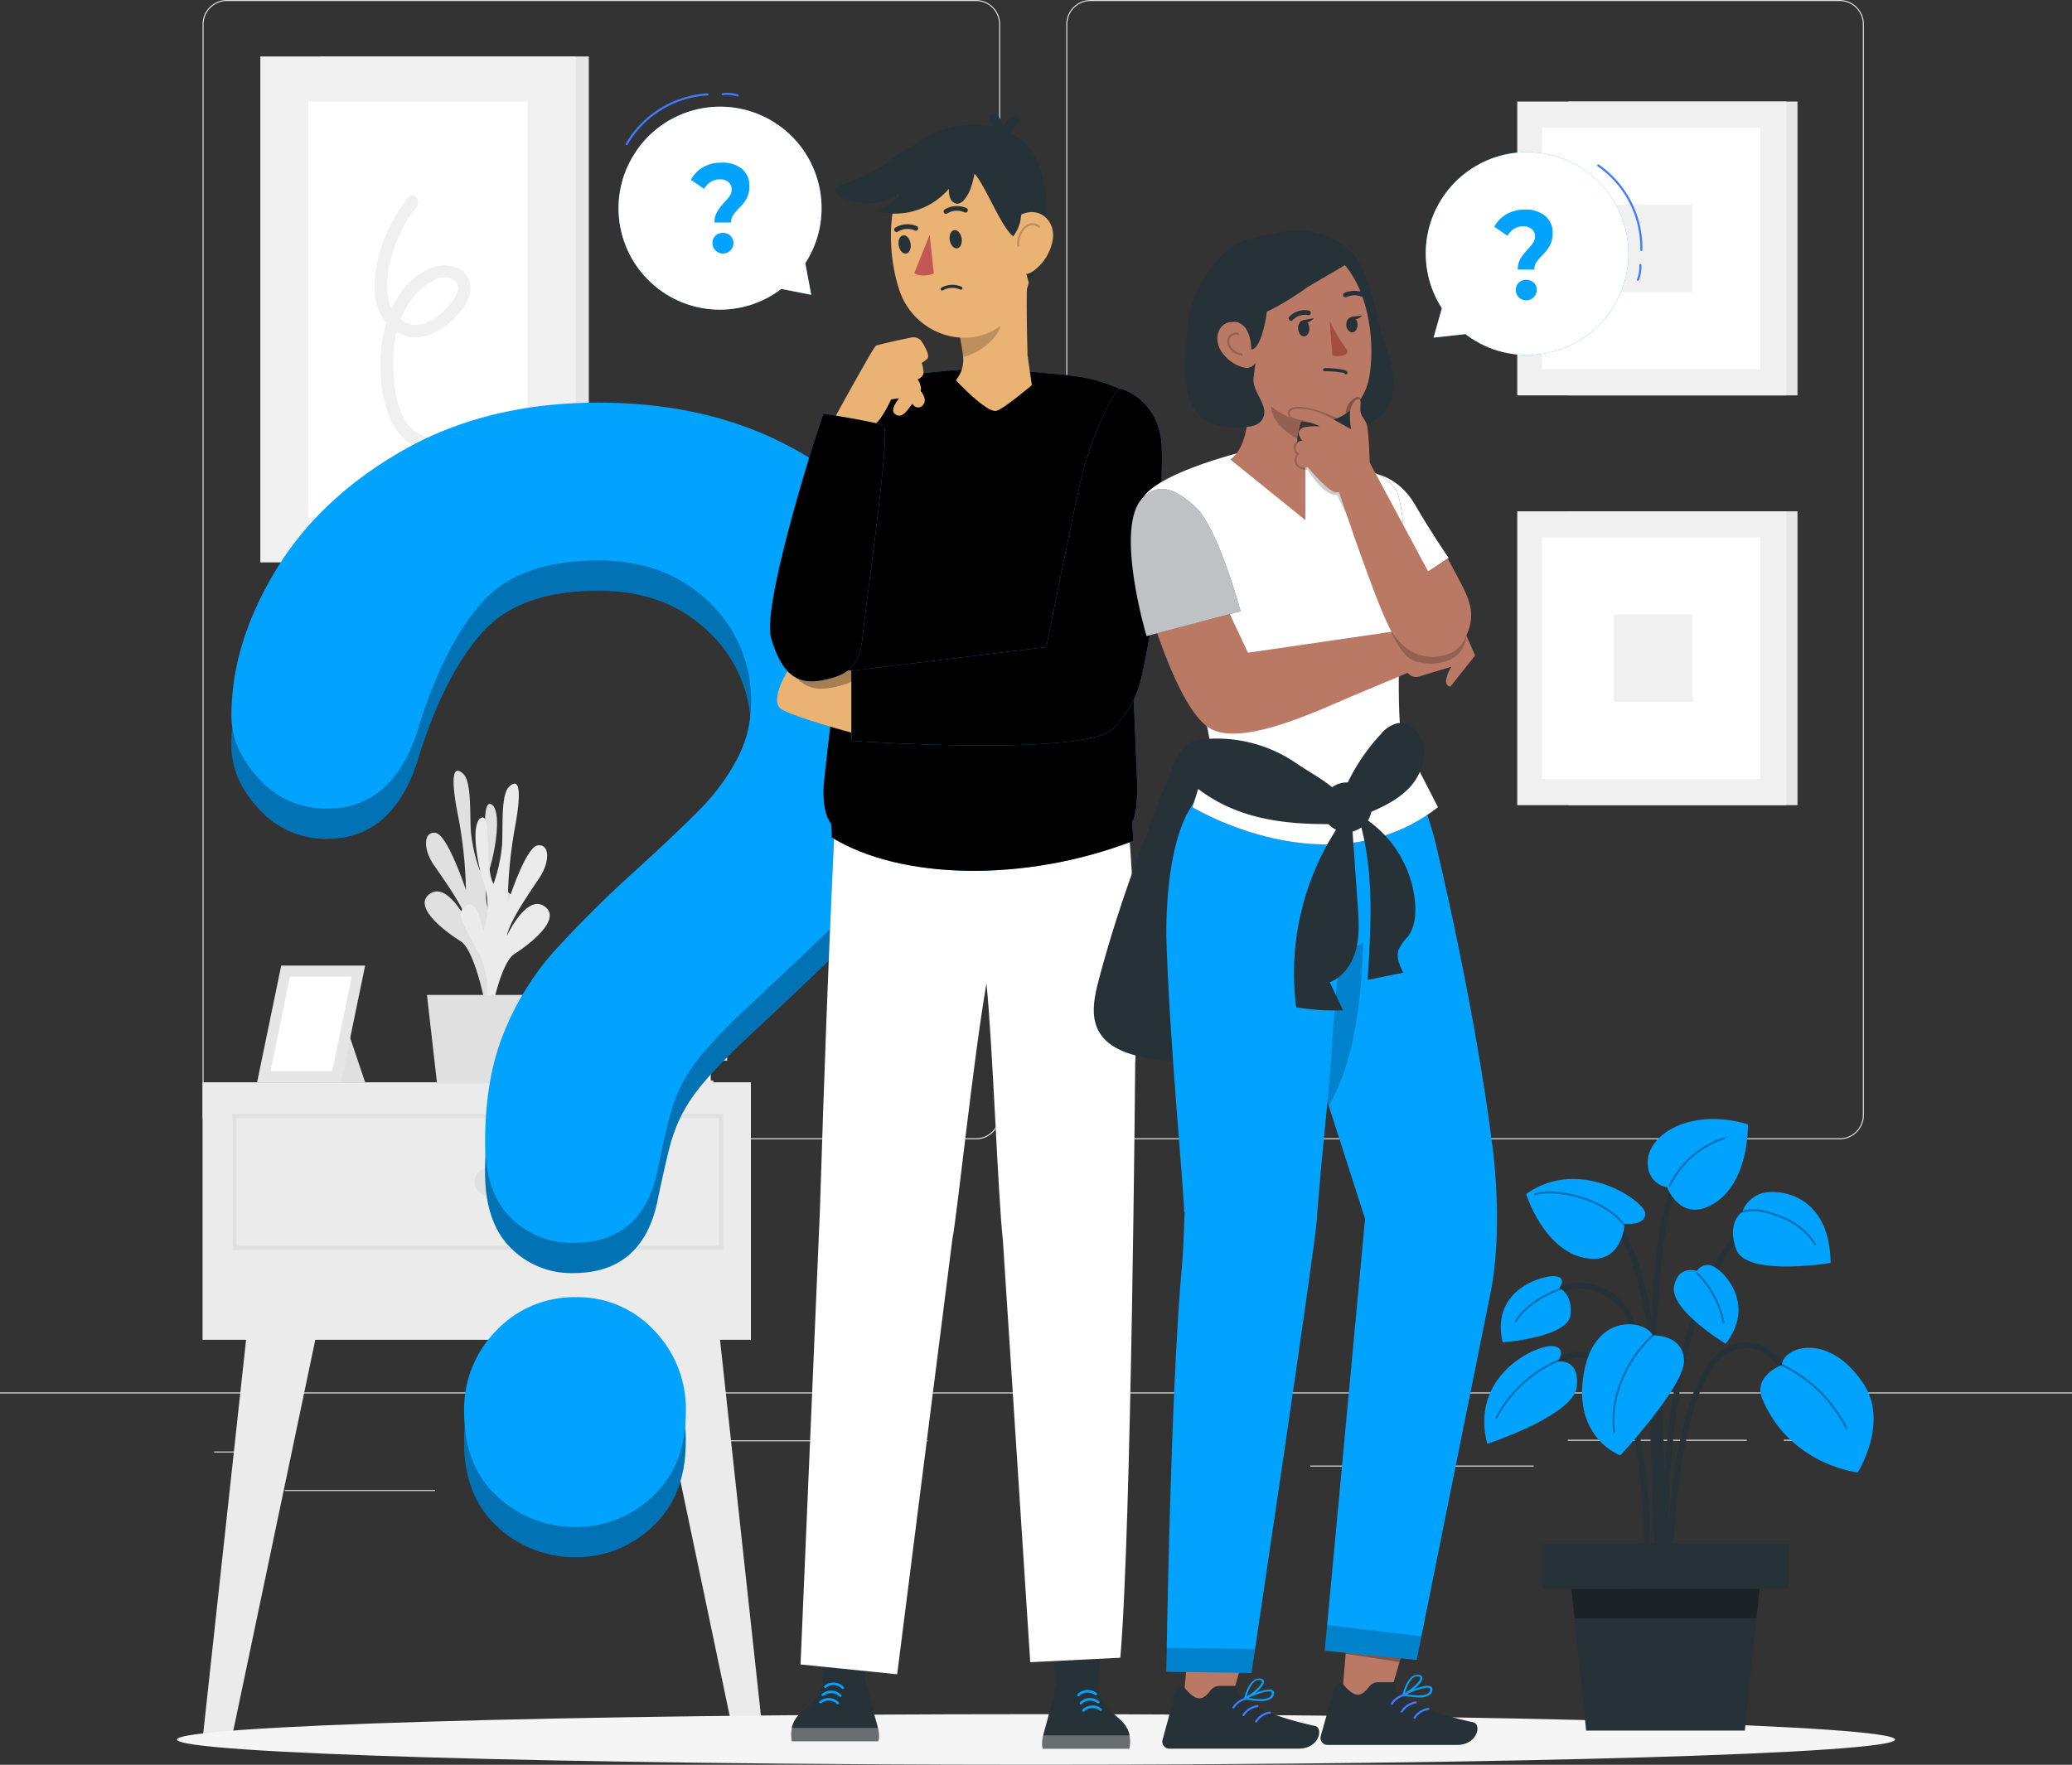 <svg xmlns="http://www.w3.org/2000/svg" xmlns:v="https://vecta.io/nano" viewBox="0 0 500 425.95"><rect x="0" y="0" width="500" height="425.95" fill="#333333" stroke="none"/><style><![CDATA[.Y,.F,.G,.H{isolation:isolate}.c{fill:#263238}.d{opacity:.3}.e{fill:#fff}.f{fill:#01a3ff}.g{opacity:.2}.h{fill:none}.i{stroke-linecap:round}.j{stroke-linejoin:round}.k{stroke-width:.5}.l{fill:#e0e0e0}.m{fill:#b97964}.n{fill:#e6e6e6}.o{fill:#f0f0f0}.p{opacity:.7}.q{fill:#ebb373}.r{stroke:#407bff}.s{stroke:#000}]]></style><path d="M443.92 274.99H263.17a5.87 5.87 0 0 1-5.86-5.86V5.86A5.86 5.86 0 0 1 263.17 0h180.75a5.86 5.86 0 0 1 5.86 5.86v263.27a5.87 5.87 0 0 1-5.86 5.86zM263.17.25a5.61 5.61 0 0 0-5.61 5.61v263.27a5.61 5.61 0 0 0 5.61 5.61h180.75a5.61 5.61 0 0 0 5.61-5.61V5.86a5.61 5.61 0 0 0-5.61-5.61zm-27.68 274.74H54.75a5.87 5.87 0 0 1-5.87-5.86V5.86A5.86 5.86 0 0 1 54.75 0h180.74a5.86 5.86 0 0 1 5.86 5.86v263.27a5.86 5.86 0 0 1-5.86 5.86zM54.75.25a5.62 5.62 0 0 0-5.62 5.61v263.27a5.62 5.62 0 0 0 5.62 5.6h180.74a5.61 5.61 0 0 0 5.61-5.61V5.86a5.61 5.61 0 0 0-5.61-5.61zM0 336.07h500v.25H0zm51.67 14.26h16.06v.25H51.67zm118.68-2.71h53.53v.25h-53.53zm-101.62 12h36.25v.25H68.73zm309.62-12.13h43.19v.25h-43.19zm52.1 0h6.33v.25h-6.33zm-114.24 6.23h53.89v.25h-53.89z" class="l"></path><path d="M77.31 13.62h64.78v122.12H77.31z" class="n"></path><path d="M62.82 13.62h76.09v122.12H62.82z" class="o"></path><path d="M74.38 24.47h52.92v100.42H74.38z" class="e"></path><path d="M98.44 47.73a38.31 38.31 0 0 0-6.17 11.22c-1.41 4.11-2.32 8.72-1.63 13.06.59 3.69 2.78 7.27 6.33 8.75 3.81 1.6 7.81.08 10.87-2.36 2.84-2.26 6.5-6.21 5.55-10.17-1-4.13-5.92-4.95-9.32-3.56-7.82 3.18-11.53 12.16-12.12 20-.63 8.31.72 22 11 23.85 1.88.34 2.69-2.55.79-2.89-7.32-1.32-8.59-10.26-8.84-16.34-.29-6.77 1.09-14 6.09-18.95 1.94-1.92 5.45-4.56 8.27-2.92 3.26 1.91-.47 6-2.16 7.63-2.15 2.08-5.22 4-8.33 3.16-2.92-.81-4.64-3.76-5.15-6.58-.7-3.85.26-8 1.49-11.7a34.23 34.23 0 0 1 5.46-10.1c1.17-1.5-.93-3.64-2.12-2.12z" class="o"></path><path d="M378.49 24.51h55.27v70.92h-55.27z" class="n"></path><path d="M366.13 24.51h64.93v70.92h-64.93z" class="o"></path><path d="M372.11 30.81h52.67v58.32h-52.67z" class="e"></path><path d="M389.42 49.44h19.01v21.05h-19.01z" class="o"></path><path d="M378.49 123.41h55.27v70.92h-55.27z" class="n"></path><path d="M366.13 123.41h64.93v70.92h-64.93z" class="o"></path><path d="M372.11 129.71h52.67v58.32h-52.67z" class="e"></path><path d="M389.42 148.35h19.01v21.05h-19.01z" class="o"></path><g fill="#ebebeb"><path d="M48.88 261.22H181.2v62.15H48.88z"></path><path d="M59.7 320.43l-10.82 99.43h6.97l20.82-99.27-16.97-.16zm113.73 0l10.82 99.43h-6.97l-20.82-99.27 16.97-.16z"></path></g><path d="M82.3 243.97l5.81 17.25H77.37l4.93-17.25z" class="l"></path><path d="M62.04 261.22H82.3l5.81-28.17H67.86l-5.82 28.17z" class="n"></path><path class="F e" d="M80.18 258.52l4.7-22.77H69.97l-4.69 22.77h14.9z"></path><path d="M119.13 242.73a19.59 19.59 0 0 1 .53-16.07c4.24-7.9 5.48-9.85 2.63-11.49s-3.92 6.38-3.92 6.38a17.85 17.85 0 0 1-.4-11.28c1.87-5.77 3.06-15.17.48-16.18s-.48 11.73-2.64 16.08a37.8 37.8 0 0 1-2.18-9.49c-.29-4.64.18-12-1.85-13.91s-3.32-.61-1.34 9.62a105.7 105.7 0 0 1 2 18.44s-4.4-13.41-7.35-13.81-3 4-.42 7.72 7.41 10.54 8.22 14c0 0-4.85-10.09-9.17-7s3.77 9.17 7.38 11.39 6.14 16 6.14 16z" class="l"></path><path d="M116.21 245.92a19.56 19.56 0 0 0-.71-16c-4.35-7.91-5.59-9.78-2.9-11.44s4 6.32 4 6.32a18 18 0 0 0 .27-11.3c-2-5.74-3.24-15.12-.69-16.15s.63 11.7 2.9 16a37.88 37.88 0 0 0 2.08-9.51c.24-4.64-.31-12 1.69-13.94s3.32-.66 1.45 9.62a107.54 107.54 0 0 0-1.77 18.44c0 0 4.24-13.46 7.2-13.91s3 3.92.5 7.72-7.28 10.54-7.91 14.12c0 0 4.69-10.17 9.07-7.14s-3.67 9.25-7.25 11.49-6 16.12-6 16.12z" fill="#ebebeb"></path><path d="M132.86 240.13h-29.83l2.43 21.34h25l2.4-21.34zm38.6 16.53v4.14h.67v.67h-30.94a2.74 2.74 0 1 1 0-5.48h30.94v.67z" class="l"></path><g class="e"><path class="G d" d="M171.46 256.66v4.14h.67v.67H156.5a2.74 2.74 0 1 1 0-5.48h15.63v.67z"></path><path class="F" d="M171.46 256.66v4.14h-15a2.08 2.08 0 0 1-2.12-2h0a2.06 2.06 0 0 1 2-2.07h15z"></path></g><path d="M174.78 251.19v4.14h.67v.66h-30.94a2.74 2.74 0 0 1 0-5.47h30.94v.67z" class="l"></path><path class="H n" d="M174.78 251.19v4.14h.67v.66h-15.62a2.74 2.74 0 0 1-2.51-4.153 2.74 2.74 0 0 1 2.51-1.317h15.62v.67z"></path><path class="F e" d="M174.78 251.19v4.14h-14.95a2.09 2.09 0 0 1-2.07-2.07 2 2 0 0 1 2-2.07h15z"></path><path d="M170.6 245.73v4.14h.67v.67h-30.94a2.74 2.74 0 0 1 0-5.47h30.94v.66z" class="l"></path><path class="H n" d="M170.6 245.73v4.14h.67v.67h-15.55a2.74 2.74 0 0 1-2.51-4.153 2.74 2.74 0 0 1 2.51-1.317h15.62v.66z"></path><path class="F e" d="M170.6 245.73v4.14h-14.88a2.09 2.09 0 0 1-2.14-2h0a2.06 2.06 0 0 1 2-2.09h15z"></path><path d="M56.61 269.39h117.4v31.8H56.61z" stroke="#e0e0e0" stroke-miterlimit="10" class="h"></path><path d="M121.36 285.29a3.41 3.41 0 0 1-6.82 0 3.41 3.41 0 0 1 5.821-2.411 3.41 3.41 0 0 1 .999 2.411z" class="l"></path><path d="M457.3 419.86c0 3.36-92.81 6.08-207.3 6.08s-207.3-2.72-207.3-6.08 92.81-6.13 207.3-6.13 207.3 2.77 207.3 6.13z" fill="#f5f5f5"></path><g class="f"><use href="#B"></use><use href="#C"></use></g><g class="d"><use href="#B"></use><use href="#C"></use></g><g class="f"><path d="M139 368.55a27.3 27.3 0 0 1-18.92-7.32q-8.08-7.32-8.08-20.5a27 27 0 0 1 7.82-19.64 25.82 25.82 0 0 1 19.18-8 25.05 25.05 0 0 1 18.83 8 27.3 27.3 0 0 1 7.68 19.64q0 13-8 20.39a26.41 26.41 0 0 1-18.51 7.43zM55.85 172.63q0-17.15 10.55-34.74 10.55-17.59 30.79-29.16 20.25-11.55 47.23-11.55 25.08 0 44.29 9.65 19.21 9.65 29.66 26.26a66.38 66.38 0 0 1 10.47 36.09q0 15.33-6 26.89a82.21 82.21 0 0 1-14.18 19.94q-8.22 8.38-29.5 28.24a125.54 125.54 0 0 0-9.43 9.83 40.25 40.25 0 0 0-5.27 7.76 38.27 38.27 0 0 0-2.68 7q-1 3.52-2.86 12.36-3.28 18.78-20.59 18.77a20.57 20.57 0 0 1-15.13-6.14q-6.15-6.12-6.14-18.22 0-15.17 4.49-26.26a67.15 67.15 0 0 1 11.94-19.49 280.38 280.38 0 0 1 20.07-19.94q11.07-10.11 16-15.25a51 51 0 0 0 8.3-11.46 28.61 28.61 0 0 0 3.38-13.71A32.51 32.51 0 0 0 171 145.2q-10.29-9.93-26.55-9.93-19 0-28 10-9 10-15.22 29.5-5.88 20.4-22.32 20.39a21.5 21.5 0 0 1-16.34-7.12q-6.72-7.12-6.72-15.41z"></path><use href="#D"></use></g><use href="#D" class="e p"></use><path d="M385.68 39.93a24.27 24.27 0 0 1 10.4 20.39m-.24 3.64a8.73 8.73 0 0 1-.58 3.57" class="h i j k r"></path><g class="f"><path d="M366.93 62.41a14.4 14.4 0 0 1 1.81-2.32 11.64 11.64 0 0 0 1.26-1.56 2.61 2.61 0 0 0 .41-1.44 2.23 2.23 0 0 0-.78-1.8 3 3 0 0 0-2.06-.67 4 4 0 0 0-2.2.61 5 5 0 0 0-1.61 1.68l-3.17-2.18a7.83 7.83 0 0 1 3-3.06 8.8 8.8 0 0 1 4.41-1.09 7.37 7.37 0 0 1 4.85 1.51 5.15 5.15 0 0 1 1.82 4.2 6.23 6.23 0 0 1-.35 2.22 6.42 6.42 0 0 1-.87 1.63c-.34.44-.78 1-1.33 1.53a13.4 13.4 0 0 0-1.42 1.71 3.11 3.11 0 0 0-.44 1.68h-4a5.17 5.17 0 0 1 .67-2.65zm-.42 9.36a2.44 2.44 0 0 1-.72-1.78 2.4 2.4 0 0 1 .71-1.76 2.7 2.7 0 0 1 3.63 0 2.4 2.4 0 0 1 .71 1.76 2.55 2.55 0 0 1-4.33 1.78z"></path><use href="#E"></use></g><use href="#E" class="e p"></use><path d="M151.23 34.78a24.26 24.26 0 0 1 19.5-12m3.65-.05a8.93 8.93 0 0 1 3.6.3" class="h i j k r"></path><path d="M173.07 51.08a13.73 13.73 0 0 1 1.8-2.32 11.85 11.85 0 0 0 1.28-1.56 2.61 2.61 0 0 0 .41-1.44 2.23 2.23 0 0 0-.78-1.8 3 3 0 0 0-2.06-.67 4 4 0 0 0-2.2.61 5 5 0 0 0-1.62 1.68l-3.18-2.19a7.86 7.86 0 0 1 3-3.06 8.78 8.78 0 0 1 4.45-1.08 7.33 7.33 0 0 1 4.83 1.48 5.15 5.15 0 0 1 1.83 4.2 6.1 6.1 0 0 1-1.22 3.85c-.34.44-.79 1-1.33 1.53a12.59 12.59 0 0 0-1.42 1.71 3 3 0 0 0-.45 1.68h-4a5.17 5.17 0 0 1 .66-2.62zm-.42 9.36a2.44 2.44 0 0 1-.72-1.78 2.4 2.4 0 0 1 .71-1.76 2.7 2.7 0 0 1 3.63 0 2.53 2.53 0 1 1-3.62 3.54z" class="f"></path><g class="c"><path d="M401.13 379.47c0-.56-1.89-55.84-10.88-64.59-8.74-8.5-18.78-.31-19.2 0l-.91-1.08c.12-.1 11.45-9.34 21.09 0 9.4 9.13 11.24 63.24 11.31 65.54z"></path><path d="M401.91 390.33c-.07-.66-6.15-66.36 17.85-93.9l1.06.92c-23.6 27.08-17.58 92.19-17.51 92.84z"></path><path d="M401 383.38l-1.41-.09c.05-.75 4.7-74.7-12.9-90.89l1-1c18.07 16.61 13.53 88.91 13.31 91.98zm2.31-.04h-1.41c0-2 .58-50 14.19-57.75a9.61 9.61 0 0 1 8.81-.86c8.23 3.4 12.31 18.05 12.48 18.67l-1.38.33c0-.14-4.07-14.6-11.66-17.74a8.29 8.29 0 0 0-7.57.78c-12.89 7.43-13.46 56.08-13.46 56.57zm-5.31.03l-1.4-.08c0-.37 2.05-37.86-8.07-51.07-2.45-3.2-5.11-4.72-7.92-4.53-6.63.47-12.19 10.17-12.24 10.27l-1.23-.7c.24-.42 6-10.45 13.37-11 3.3-.23 6.38 1.48 9.14 5.08 10.44 13.65 8.45 50.47 8.35 52.03z"></path><path d="M400.23 388.47c-.28-3.63-6.61-89.23 4.54-104.31l1.13.84c-10.85 14.66-4.33 102.48-4.27 103.37z"></path></g><path d="M430 329.44s-7.11 2.63-4.7 8.29c6.81 15.95 23 17.65 23 17.65s7.61-12.06 1.37-21.42c-8.62-12.9-19.54-8.68-19.67-4.52zm-31.15-7.13s7.12-.3 7.53 5.84S391 351.28 391 351.28s-11.31-4.09-8.88-19.41 14.96-13.34 16.73-9.56zm3.45-35.78a5.45 5.45 0 0 1-4.11-3.06c-3.36-8 8.17-16.69 23.6-12.12 0 0 .4 13.57-7.89 18.93s-11.6-3.75-11.6-3.75zm-26.42 42.09s2.48-3.41-1.27-3.74-20 6.94-15.72 23.6c0 0 20.88-6.81 21.61-13.79s-4.62-6.07-4.62-6.07zm44.53-36.13a7.38 7.38 0 0 1 4.47-4.38c3.54-1.3 16.68-.48 16.86 16.71 0 0-20.21 3.36-22.72-3.19s1.39-9.14 1.39-9.14zm-10.92 14.29a3 3 0 0 1 4-1.1c2.6 1.26 10.26 9.14 2.95 18.65 0 0-13.56-8.16-12.46-13.88 1.02-5.28 5.51-3.67 5.51-3.67zm-33.24 4.14s2-2.56-.91-2.88-15.73 3.11-12.73 15.95c0 0 15.66-1.18 16.34-6.51s-2.7-6.56-2.7-6.56z" class="f"></path><g class="c"><path d="M421.05 417.69h-38.29l-4.14-39.63h46.56l-4.13 39.63z"></path><path d="M372.18 372.63h59.44v10.86h-59.44z"></path></g><g class="h i j k s"><path d="M389.55 345.62c-1.18-8.35 3.05-17.65 9.3-23.31m10.64-15.06a23.28 23.28 0 0 1 6.39 11.89m14.12 10.3a33.89 33.89 0 0 1 15.59 15.29m-25.18-52.24c3.34-1 6.36.06 9.62 1.31a16.34 16.34 0 0 1 7.94 6.5" class="d"></path></g><path d="M392.05 295.39s4.74.56 5-2.34-15.68-14.21-28.77-4.87c0 0 4 13 13.62 15.33s10.15-8.12 10.15-8.12z" class="f"></path><g class="h i j k s"><path d="M391.9 295.62c-5-6.7-17.23-8.88-21.4-7.37m5.9 22.91c-4.08 1.51-8.42 4.12-10.68 7.83m-4.6 23.17A30.24 30.24 0 0 1 376 328.42m26.93-42.21a22 22 0 0 1 13.13-11.48" class="d"></path></g><path d="M379.19 383.49l.74 7.11h43.94l.75-7.12-45.43.01z" class="d"></path><g class="c"><path d="M251.36 380.18l3.9 28.6 9.32.47 3.02-27.57-16.24-1.5z"></path><path d="M272.52 422.06h-20.85s-.46-.88.06-3.21l.32-1.2v-.06l.66-2.3 2.08-8.05s3.47-7.43 7.52-5.57c3.56 1.62 2.72 6.28 2.72 6.28a9.16 9.16 0 0 0 3.05 5.14c1.67 1.49 3.33 2.64 4.13 4.5a6 6 0 0 1 .35 1.11.77.77 0 0 1 0 .15 8.59 8.59 0 0 1-.04 3.21z"></path></g><path d="M251.73 418.85c-.52 2.33-.06 3.21-.06 3.21h20.85a8.59 8.59 0 0 0 .08-3.21z" class="d e"></path><path d="M264.21 409.12a2.81 2.81 0 0 0-3.77.23c-.28.28-.72-.16-.43-.43a3.43 3.43 0 0 1 4.64-.24c.31.25-.13.68-.44.44zm.59 1.95a2.8 2.8 0 0 0-3.77.23.31.31 0 0 1-.43-.44 3.43 3.43 0 0 1 4.63-.23c.32.24-.12.68-.43.44zm.59 1.79a2.8 2.8 0 0 0-3.77.23.31.31 0 0 1-.43-.44 3.44 3.44 0 0 1 4.64-.23c.31.24-.13.68-.44.44z" class="f"></path><g class="c"><path d="M212.23 378.39l-3.9 28.6-9.32.47-3.02-27.57 16.24-1.5z"></path><path d="M191.07 420.27h20.85s.46-.88-.06-3.21l-.32-1.2v-.06l-.66-2.3-2.07-8s-3.47-7.43-7.53-5.57c-3.56 1.62-2.72 6.28-2.72 6.28a9.16 9.16 0 0 1-3 5.14c-1.67 1.49-3.33 2.64-4.12 4.5a6 6 0 0 0-.36 1.11.77.77 0 0 0 0 .15 8.59 8.59 0 0 0-.01 3.16z"></path></g><path d="M211.86 417.06c.52 2.33.06 3.21.06 3.21h-20.85a8.59 8.59 0 0 1-.08-3.21z" class="d e"></path><path d="M199.38 407.33a2.8 2.8 0 0 1 3.77.23c.28.28.72-.16.43-.43a3.42 3.42 0 0 0-4.63-.24c-.32.25.12.68.43.44zm-.59 1.95a2.8 2.8 0 0 1 3.77.23.31.31 0 0 0 .43-.44 3.43 3.43 0 0 0-4.63-.23c-.31.24.12.68.43.44zm-.59 1.79a2.8 2.8 0 0 1 3.77.23.31.31 0 0 0 .43-.44 3.43 3.43 0 0 0-4.63-.23c-.32.24.12.68.43.44z" class="f"></path><use href="#F" class="c"></use><use href="#F" opacity=".4" class="e"></use><use href="#G" class="f"></use><use href="#G" class="d"></use><path d="M267.66 99.19c-1 0-5.23 9.74-7.92 21.55s-9.58 34-9.58 34l-41.2 6.5-2.37 19.64s55 5 61.38-1.85 4.65-8.21 7-20.46c2.07-10.92 3.17-38.34 2.84-45.62-.49-10.35-8.73-13.73-10.15-13.76z" class="d"></path><path d="M190.48 161.27s-5.29 8-1.76 10 16.73 5.56 16.73 5.56v-15z" class="q"></path><use href="#H" class="f"></use><use href="#H" class="d"></use><g class="d"><path d="M261 106.97a14.49 14.49 0 0 1 12.46-10.24c.48 0 .48-.79 0-.75a15.3 15.3 0 0 0-13.23 10.75.38.38 0 0 0 .73.2z"></path></g><path d="M222.43 87.64s.75 2.29.21 3a2.39 2.39 0 0 1-1.2.91c0 0 1.15 1.71.7 2.8 0 0 1.73 1.94.69 3.26a1.46 1.46 0 0 1-2.53 0c-.36-.57-1.92 3.46-3.89 2.59s-.06-3.22.54-4.08l-1.92.29s-2.81 6.28-4.91 6.57-7.84-.31-8.35-2.78c0 0 9-16.39 9.58-16.74.46-.26 5.77-1.43 8.54-2a2.46 2.46 0 0 1 2.62 1.09c.89 1.44 2 3.53 1.16 4.13l-1.24.95" class="q"></path><path d="M201.1 101.59c-.49.69-15.09 45.88-12.66 54.22s6.07 11.35 12.14 10.19 9.23-3 10-10.66 5.88-50.06 2.32-52.27c-1.75-1.06-11.8-1.48-11.8-1.48z" class="d"></path><use href="#I" class="f"></use><use href="#I" class="d"></use><path d="M249 92.96s-6.79 5.76-8.56 6.2c-2.38.59-9.77-7.37-9.77-7.37 2.93-3.81 1.51-6.73.86-11.11l18.68-18h-2c-.48 1.57-.59 11.07-.25 23.09z" class="q"></path><g class="g"><path d="M241 79.79c-1.57 3.06-5 5.43-8.51 6.38 0-.33-.15-.79-.19-1.11-.07-.5-.26-1.25-.36-1.77s-.29-1.32-.48-2c-.1-.25-.19-.19-.28-.44l-.2-.52 9.7-6.24c.98.45 1.54 3.22.32 5.7z"></path></g><path d="M248.82 50.21a16.39 16.39 0 0 0-23.92-14.34c-11.28 5.76-11.38 23.64-7.88 34.15 3.88 11.68 19.1 15.88 27.38 5.87 5.5-6.66 4.72-13.67 4.42-25.68z" class="q"></path><path d="M232.06 57.55c.19 1.21-.3 2.29-1.09 2.4s-1.59-.77-1.79-2 .3-2.29 1.1-2.41 1.59.79 1.78 2.01zm-12.33 1.24c.2 1.21-.29 2.29-1.09 2.41s-1.59-.77-1.78-2 .29-2.29 1.09-2.4 1.59.78 1.78 1.99z" class="c"></path><path d="M224.35 56.65l-3.73 9.27c1.93 1.26 4.72.1 4.72.1z" fill="#c15854"></path><path d="M233.34 51.18a.6.6 0 0 1-.58.08 4.52 4.52 0 0 0-4.16.24.58.58 0 0 1-.8-.14.57.57 0 0 1 .14-.8 5.76 5.76 0 0 1 5.25-.36.57.57 0 0 1 .32.75.66.66 0 0 1-.17.23zm-17.25 4.77a.49.49 0 0 1-.24-.23.56.56 0 0 1 .21-.78 5.63 5.63 0 0 1 5.2-.34.57.57 0 0 1 .25.77.56.56 0 0 1-.76.26 4.39 4.39 0 0 0-4.12.31.55.55 0 0 1-.54.01zm29.18 1.52s-1.81-20.34-8.16-21.11-7.33 5.15-11.49 5.3-4.1-2.92-4.1-2.92c-2.43 1.73-4.06 6.69-5.75 10.52 0 0 .86-11.17 5.28-14.58 8.59-6.63 20.66-5.42 26.12-.37s5.43 15.72 5.43 15.72c-.54 8.25-1.15 12.88-4.35 18.18z" class="c"></path><path d="M254.06 57.73a11.73 11.73 0 0 1-4.71 7.68c-3.38 2.4-5.38-1.39-5.64-5.32-.24-3.53.11-7.93 4.08-8.77s6.82 2.57 6.27 6.41z" class="q"></path><path d="M250.72 54.73a2.29 2.29 0 0 0-2.49-.42 3.91 3.91 0 0 0-1.85 1.87 6.15 6.15 0 0 0-.69 3.12" class="g h i j k s"></path><g class="c"><path d="M242.27 40.78a10.55 10.55 0 0 0-5.41-6.54 12.74 12.74 0 0 0-4-.87c-3.64-.3-1.23-1.53-4.88-1.23l-3.4.85a51.57 51.57 0 0 0-9.58 5.47 35.73 35.73 0 0 1-11.76 6c-.72.21-1.58.54-1.71 1.27s.59 1.36 1.26 1.72a13.89 13.89 0 0 0 13.92-.48c-.93 2.72-6.24 4-4.28 4.24A17.23 17.23 0 0 0 229 45.54a5.61 5.61 0 0 0 .31 2.34 2 2 0 0 0 1.82 1.29 2.42 2.42 0 0 0 1.58-1c1.44-1.74 2-4 2.45-6.25 2.56 2.71 6.39 12.85 9.34 15.13 5.02-6.75-1.32-13.51-2.23-16.27zm-14.74 29.3a4.67 4.67 0 0 1 4.17-.2.39.39 0 0 0 .51-.13.39.39 0 0 0-.14-.52 5.44 5.44 0 0 0-4.92.21c-.177.105-.235.333-.13.51s.333.235.51.13zm14.81-38.63a12 12 0 0 0-1.46-3.55 1.13 1.13 0 0 0-1.95 1.14 10.67 10.67 0 0 1 .78 1.5l-.11-.27a11.17 11.17 0 0 1 .57 1.78 1.12 1.12 0 0 0 1.38.78 1.15 1.15 0 0 0 .79-1.38z"></path><path d="M243.48 34.04v-.35-.35c0-.04 0 .25 0 .07v-.15c0-.05.05-.23.08-.34a5.16 5.16 0 0 1 .2-.67s0-.09.05-.14.06-.06 0 0a1.33 1.33 0 0 0 .15-.32q.15-.28.33-.57l.2-.28h0c-.11.13 0 0 .05-.07a5.11 5.11 0 0 1 .45-.48l.26-.24.15-.12c.11-.1-.22.16 0 0a1.13 1.13 0 0 0 .41-1.54 1.14 1.14 0 0 0-1.54-.4 7.49 7.49 0 0 0-3.1 6 1.13 1.13 0 0 0 2.25 0z"></path><use href="#J"></use></g><use href="#J" class="e p"></use><path d="M338.89 175.24a9.27 9.27 0 0 0-5.14-1.09 195 195 0 0 0-39.68 3.68l-2.29 1.13c-1.81-1-4.22-.35-5.74 1.09a14.78 14.78 0 0 0-3.14 5.37c-6.76 16.77-13.2 33.71-17.78 51.2-1.06 4-2 8.56 0 12.24 2.33 4.29 7.67 5.8 12.47 6.66 15.71 2.79 31.74 3 47.69 3 3.88 0 8-.07 11.22-2.27 4.47-3.08 5.53-9.13 6.05-14.53a278.1 278.1 0 0 0-.6-59.39c-.3-2.6-.84-5.6-3.06-7.09z" class="c"></path><path d="M323.84 409.82l11.03 1.08 8.15-27.93-16.78-1.83-2.4 28.68z" class="m"></path><path d="M336.47 406.03h-3.94a2.78 2.78 0 0 0-2.24 1.17c-2.28 3.1-4 1.92-6.45-1-1.57-.18-2 1.62-2.12 2.1l-3 10.71a1.69 1.69 0 0 0 1.16 2.09 2 2 0 0 0 .49.06h31.21c5 0 6-5 3.94-5.46-9.19-2-15.7-4.74-18.54-7.42-.48-.45.02-.8-.51-2.25z" class="c"></path><g class="f"><path d="M345 409.07a1.59 1.59 0 0 0 .66-1.28.72.72 0 0 0-.32-.7c-1.23-.87-6.16 1.43-6.71 1.7a.21.21 0 0 0-.13.13.22.22 0 0 0 .13.28 17.69 17.69 0 0 0 3.69.48 4.5 4.5 0 0 0 2.68-.61zm0-1.61a.28.28 0 0 1 .13.3 1.29 1.29 0 0 1-.49.94c-1.11.83-3.81.47-5.27.2 2.1-.9 5-1.91 5.68-1.44z"></path><path d="M338.82 409.25c1.48-.62 4.58-3 4.41-4.33 0-.27-.22-.59-.89-.68-2.7-.31-3.86 4.54-3.86 4.74a.23.23 0 0 0 .07.23.19.19 0 0 0 .15 0zm3.43-4.62c.5.06.5.24.5.3.14.78-2.11 2.8-3.71 3.65.33-1.13 1.32-4 3-4z"></path></g><path d="M339.2 409.06a4.8 4.8 0 0 0-3.34 2.16m5.79-.31a4.73 4.73 0 0 0-3.34 2.15m6.39-.6a4.75 4.75 0 0 0-3.35 2.15" class="h i j k r"></path><path d="M338.71 397.73l-1 3.43-12.98-2 .23-2.81 13.75 1.38z" class="d"></path><path d="M285.6 410.71l11.04 1.08 8.15-27.94-16.78-1.82-2.41 28.68z" class="m"></path><path d="M298.24 406.91h-3.94a2.8 2.8 0 0 0-2.25 1.17c-2.27 3.1-4 1.93-6.45-1-1.57-.18-2 1.62-2.12 2.11l-2.94 10.71a1.68 1.68 0 0 0 1.15 2.08 1.66 1.66 0 0 0 .49.07h31.21c5 0 6-5 3.95-5.47-9.19-2-15.7-4.74-18.55-7.41-.52-.44.02-.81-.55-2.26z" class="c"></path><g class="f"><path d="M306.78 409.96a1.59 1.59 0 0 0 .67-1.29.71.71 0 0 0-.32-.69c-1.23-.88-6.16 1.42-6.71 1.69a.23.23 0 0 0-.13.14.22.22 0 0 0 .13.28 18.37 18.37 0 0 0 3.69.47 4.38 4.38 0 0 0 2.67-.6zm0-1.61a.28.28 0 0 1 .13.29 1.27 1.27 0 0 1-.49.94c-1.12.84-3.82.48-5.27.21 2.08-.9 4.99-1.92 5.67-1.44z"></path><path d="M300.59 410.14c1.47-.62 4.57-3.05 4.41-4.34 0-.27-.22-.59-.89-.68-2.7-.31-3.86 4.54-3.86 4.75a.21.21 0 0 0 .07.23h.15zm3.43-4.62c.5 0 .5.23.5.3.14.78-2.11 2.8-3.72 3.65.34-1.13 1.33-4 3-4z"></path></g><path d="M301 409.95a4.8 4.8 0 0 0-3.35 2.16m5.77-.32a4.8 4.8 0 0 0-3.35 2.16m6.39-.61a4.8 4.8 0 0 0-3.34 2.16" class="h i j k r"></path><path d="M286.5 400.05l.23-2.81 13.75 1.38-1 3.42" class="d"></path><path class="Y g" d="M344.85 197.78s-8.1 8.56-24 8.7-33.69-9.1-33.69-9.1l2-3.41 45.73 5 8.75-5z"></path><path d="M346.24 202.73s9.65 39.53 14 74.7c1.33 10.72 1.58 25.06-.76 35.62l-17.62 87.58-22.18-2.22 9.73-104.23-25.49-79.35z" class="f"></path><path class="Y g" d="M317.59 257.48c-.07.37 11-44.83 11-44.83s3 36.89-8.14 54.5z"></path><path d="M285.25 305.22c.21-2.24.42-6.74.62-12.68h-.1c-.3-7.77-3.72-43.55-4.32-66.58-.06-14.71 2.33-25 5.42-30.28l.44-.74c.51-.85.83-1.33.83-1.33.73.09 1.46.16 2.18.22l.8.06c27 2 46.83-8.66 46.83-8.66 3.21 5.66 4.77 4.48 8.29 17.46-2.35 3.38-9.55 23.24-23 27.67l-1.61 18.37c-.61 11.34-1.83 22.55-2.79 32.63l-.94 11c0 .72-.1 1.43-.14 2.13-.38 6.35-15.76 109.3-15.76 109.3l-20.55-.3s.97-68.04 3.8-98.27z" class="f"></path><path class="Y g" d="M343.01 394.93l-1.15 5.7-22.18-2.22.58-6.19 22.75 2.71zM302 403.79l.87-5.81-21.42-.26v5.77l20.55.3z"></path><use href="#K" class="c"></use><use href="#K" class="e p"></use><path class="Y g" d="M285.44 152.03h1.27l3.81-11.28-1.68 25.54-3.52-13.37.12-.89z"></path><g class="c"><path d="M312.73 184.16a34 34 0 0 0-22.22-5.76l-3.8 10c10.64 9.59 23.65 10.88 38 10.43 1.99-7.42-5.55-10.25-11.98-14.67z"></path><path d="M342.67 177.73c-1.05-2-3.19-3.53-5.39-3.19a7.48 7.48 0 0 0-4.08 2.68 47 47 0 0 0-10.1 16.82l.84 4.78 4.44-1.82c4.2-1.72 8.53-3.54 11.67-6.82s4.76-8.45 2.62-12.45z"></path><path d="M331 194.85a6 6 0 1 1-12 0 6 6 0 1 1 12 0z"></path><path d="M327.63 218.48l-1.5-21.43-2.79 1.82a64.18 64.18 0 0 0-10.56 44.24 53.62 53.62 0 0 0 11.32.73l-3.2-6.77c3.3-1.28 5.48-4.58 6.35-8s.62-7.06.38-10.59zm12.15 7.53c1.59-2.18 1.89-5 1.72-7.74a27.16 27.16 0 0 0-12.85-21.18l-1.19-.94c4.27 12.88 3.44 26.82 2.56 40.36l8.61-1.74c-.89-1.78-1.79-3.82-1.09-5.67a13.91 13.91 0 0 1 2.24-3.09zM317.22 67.42s2.36 26.14 3.66 33.65c4.1 4.91 20.33 1.36 14-15.92-3.36-9.11-3.64-20.64-10-25.33-8.88-6.6-7.66 7.6-7.66 7.6z"></path></g><path d="M315 110.62a5.71 5.71 0 0 1-1.88-5.19 22 22 0 0 1 1.37-5.07l-2.22-2.41-11.54-10.84c.55 7.49 1.88 19.52-3.83 23.8l18.1 14.63z" class="m"></path><path d="M313.09 105.93c-3.13-1.71-6.61-4.74-6.33-8.36a16.55 16.55 0 0 1 .73-3.9l6.51 8.06a20.2 20.2 0 0 0-.91 4.2z" class="g"></path><path d="M297.73 75.16c1.46 11.41 1.84 16.26 8 22 9.21 8.71 22.77 5.17 24.71-6.25 1.75-10.29-.94-27.21-12.35-31.62-11.28-4.29-21.83 4.44-20.36 15.87z" class="m"></path><path d="M322.75 100.95c-9-4.11-12.57-3-11.91-.72.3 1 4.37 1.69 4.37 1.69l1.35.12a.81.81 0 0 1 .61.26c-.31.32 5.27-.95 5.58-1.35z" class="g"></path><path d="M328.38 96.22a1.06 1.06 0 0 0-1.17-.3 4.4 4.4 0 0 0-2.47 4 15.08 15.08 0 0 0 2-1.56 18.08 18.08 0 0 0 1.64-2.14z" class="d"></path><path d="M313.25 79.18c0 1.08.62 2 1.38 2s1.35-.78 1.34-1.85-.63-2-1.38-2-1.35.78-1.34 1.85zm11.64-1a1.86 1.86 0 0 0 1.26 2.06c.74.09 1.39-.67 1.44-1.71s-.51-2-1.26-2-1.39.61-1.44 1.65zm-13.36-.76a.49.49 0 0 0 .4-.15 4.13 4.13 0 0 1 3.73-1.22.52.52 0 0 0 .64-.42.61.61 0 0 0-.45-.68 5.17 5.17 0 0 0-4.73 1.49.59.59 0 0 0 0 .8.61.61 0 0 0 .41.18zm18.02-5.55a.52.52 0 0 0 .31-.27.56.56 0 0 0-.28-.73 5.91 5.91 0 0 0-5.24-.13.51.51 0 0 0-.17.74.62.62 0 0 0 .79.21 4.71 4.71 0 0 1 4.14.15.64.64 0 0 0 .45.03zm-22.81-15.35c-3.93.64-6.4 1.21-9.5 3.14s-6.41 6.66-8.21 10.25c-2.57 5.13-2.76 11.43-2.88 17.42-.08 3.94-.06 8.22 1.94 11.33a9.34 9.34 0 0 0 5.58 3.92 22.56 22.56 0 0 0 6.56.48c1.81-.06 4-.44 4.68-2.47 1.06-3.19-2.92-6.15-2.39-9.52" class="c"></path><path d="M294.6 84.62a9.25 9.25 0 0 0 5.72 4.12c3.06.65 4.45-4.28 3.3-7.27a6.1 6.1 0 0 0-7-3.7c-2.88.69-3.62 4.22-2.02 6.85z" class="m"></path><path d="M320.88 77.46a39.32 39.32 0 0 0 4.06 6.82.88.88 0 0 1-.36 1.36 5.69 5.69 0 0 1-3.07.16z" fill="#a24e3f"></path><path d="M314.36 77.3l2.66-.5s-1.53 1.93-2.66.5zm11.7-.83l2.68-.33s-1.64 1.79-2.68.33zm-31.42-7.56c-1.55 2.25 1.54 8.76 1.54 8.76s5.48-1.63 5.78 6.64c2 .33 4.3-7.39 4-15.15-.43-4.38-8.58-4.21-11.32-.25z" class="c"></path><path d="M298.81 80.62a1.84 1.84 0 0 0-2.29 1.07c-.39 1 .14 3.22 3.12 3.93" class="g h i j k s"></path><path d="M327 62.55c-2.43-5-12.29-9.71-23.63-4.85-10.24 4.38-14.6 19.41-7.19 20s19.33-8.4 19.33-8.4z" class="c"></path><g class="m"><path d="M341.85 152.07l11.54.26 2.57 5.87-5.96 7.53s-1.42-.08-.95-2.06a9 9 0 0 1 1.19-2.74l-7.88 2.37a2.38 2.38 0 0 1-3.07-2.19l-.36-9.07z"></path><path d="M274.35 131a36.93 36.93 0 0 0 1.91 12.83c2.33 7.15 8.11 26.24 15 31.49s24.21-2.6 34.63-7.14l16-6.7-2.89-9.46-37.85 5.52-16.23-34.56s-11.7-.1-10.57 8.02z"></path></g><path d="M335.16 151.31s2.7 7 6.09 8.21 12 1.49 12.75-6.61z" class="g"></path><use href="#L" class="c"></use><g class="p e"><use href="#L"></use></g><path d="M319.63 89.61a21 21 0 0 1 2.63.1l1.29.19c.25 0 .77 0 .92.29.26.41.91 0 .65-.38a1.31 1.31 0 0 0-.93-.55c-.5-.11-1-.19-1.53-.25a19.23 19.23 0 0 0-3-.15c-.48 0-.49.77 0 .75z" class="c"></path><path d="M313.09 106.53a1.42 1.42 0 0 0-.91 1.68c.29 1.29.74 1.45.74 1.45a2.09 2.09 0 0 0 .17 3 2.92 2.92 0 0 0 2.45.64s3.47 5.82 6.29 6.05l.86.16 8.09 17-8.57-30.5z" class="g"></path><g class="m"><path d="M330.53 111.73s-.2-8.27-.84-9.64-1.42-1.78-1.42-3.28.28-2.69-.59-2.51-1.69 1.78-1.91 3a20 20 0 0 0 .27 4.34c0 0-6.52-3.93-9.12-4.52-2.17-.49-4.75-.86-5.57.14a.93.93 0 0 0 .32 1.36 8.39 8.39 0 0 0 2.1.74 21.09 21.09 0 0 1 4.79 1.55c0 0-3.47-.19-4.38.45s-.87 1.09-.64 1.82a3 3 0 0 0 .82 1.24s-1.14-.37-1.55 1.09a1.55 1.55 0 0 0 .73 2 2.14 2.14 0 0 0-.45 2.38c.63 1.32 2.5.86 2.5.86s4.88 5.93 6.75 6.07a7.84 7.84 0 0 0 4.11-1.19c-.18 0 4.33-5.24 4.33-5.24z"></path><path d="M323 118.35s9.14 27.67 12.6 33.67 9.29 8 14.93 5.42a7.68 7.68 0 0 0 3.26-3.92c2.55-5.48.75-9-2.1-14.36l-2.33-4.34-4.73 3.1-14.35-26.73z"></path></g><defs><path id="B" d="M139 375.83a27.3 27.3 0 0 1-18.92-7.32q-8.08-7.32-8.08-20.48a27 27 0 0 1 7.82-19.64 25.83 25.83 0 0 1 19.18-8 25.06 25.06 0 0 1 18.83 8 27.3 27.3 0 0 1 7.64 19.64q0 13-8 20.38a26.38 26.38 0 0 1-18.47 7.42z"></path><path id="C" d="M55.85 179.91q0-17.15 10.55-34.74 10.55-17.59 30.79-29.14 20.25-11.55 47.23-11.55 25.08 0 44.29 9.65 19.21 9.65 29.66 26.26a66.36 66.36 0 0 1 10.47 36.09q0 15.33-6 26.89a82.4 82.4 0 0 1-14.18 19.94q-8.22 8.39-29.5 28.24a125.54 125.54 0 0 0-9.43 9.83 40.25 40.25 0 0 0-5.27 7.76 38.27 38.27 0 0 0-2.68 7c-.64 2.34-1.59 6.47-2.86 12.36q-3.28 18.76-20.59 18.77a20.57 20.57 0 0 1-15.13-6.14q-6.15-6.13-6.14-18.22 0-15.17 4.49-26.26a67 67 0 0 1 11.94-19.49 280.38 280.38 0 0 1 20.07-19.94q11.07-10.11 16-15.25a51 51 0 0 0 8.3-11.46 28.64 28.64 0 0 0 3.38-13.71A32.48 32.48 0 0 0 171 152.48q-10.29-9.93-26.55-9.93-19 0-28 10-9 10-15.22 29.5-5.88 20.4-22.32 20.39a21.47 21.47 0 0 1-16.34-7.13q-6.72-7.1-6.72-15.4z"></path><path id="D" d="M383.05 41.52c-9.489-7.025-22.643-6.266-31.261 1.805S341.552 64.471 347.94 74.4l-2 7.08 7.72-.84c.11.08.2.18.31.26 10.874 8.025 26.195 5.714 34.22-5.16s5.714-26.195-5.16-34.22z"></path><path id="E" d="M153 37.28c-6.283 10.016-4.502 23.092 4.23 31.064s21.917 8.555 31.32 1.386l7.21 1.42-1.44-7.63c.07-.12.16-.22.23-.34 7.152-11.474 3.649-26.573-7.825-33.725S160.152 25.806 153 37.28z"></path><path id="F" d="M271.78 192.41l-43.36 2.58-26.53-4.58s-1.8 30.32-4.06 102.32l-4.65 109 23.32 2.37 13.35-105.23c1.07-5.08 5-43.25 8.2-61.5 1.53 15.22 2.8 51.94 3.95 61.82l6.61 102 21.74-1.08c2.68-30.93 3.59-143.6 3.59-143.6h0c1.5-23.67-2.16-64.1-2.16-64.1z"></path><path id="G" d="M219.24 90.47c4-.25 14.38-2.37 29.26-.79 7.74.83 14.07.65 22 4.3l3.93 95.36c.06 7.88-1.2 9-1.2 9l.24 4.61c-26.15 10.11-56.26 9.45-72.92-.93.39.06 0-3.23 0-3.23s-2.51-2.55-1.65-10.65c2.87-27 9.16-70.57 13.61-94.87.13-.62 6.12-2.76 6.73-2.8z"></path><path id="H" d="M270.17 93.82c-1 0-6.75 10.6-9.43 22.41s-8.25 39.95-8.25 39.95l-47 5.71v16.92s56.73 3.94 63.13-3 6.55-10.39 8.87-22.63c2.07-10.92 3.17-38.35 2.84-45.62-.5-10.34-8.74-13.71-10.16-13.74z"></path><path id="I" d="M198.73 99.82c-.48.69-15.08 45.87-12.65 54.21s6.07 11.35 12.14 10.19 9.22-3 9.95-10.65 6.92-50.16 5.05-50.92-14.49-2.83-14.49-2.83z"></path><path id="J" d="M331.19 114.2s6.17.54 10.27 7.61 8.12 12.86 8.12 12.86l-13.26 8.84z"></path><path id="K" d="M282.74 143.6l-6.9-23.52c4.37-6.52 26-11.52 26-11.52l14.23.78s5.46 1.22 10.14 2.74c6.25 2 9.63 3.68 11.12 7.15 0 0 2.61 7.68 1 23.51-.43 4.35-1.42 27.32-.2 34.8l8.87 17.29c-26 20.24-59.26 0-59.26 0 1.16-3.58 3.73-11.49 4.26-15-.38-4.45-1.63-7.38-3.52-15.18l-5.74-21.05z"></path><path id="L" d="M275.84 120.08c-7.1 6.86.84 33.44.84 33.44l22.69-6s-5.39-20-10.81-25.06c-4.56-4.24-8.82-6.27-12.72-2.38z"></path></defs></svg>